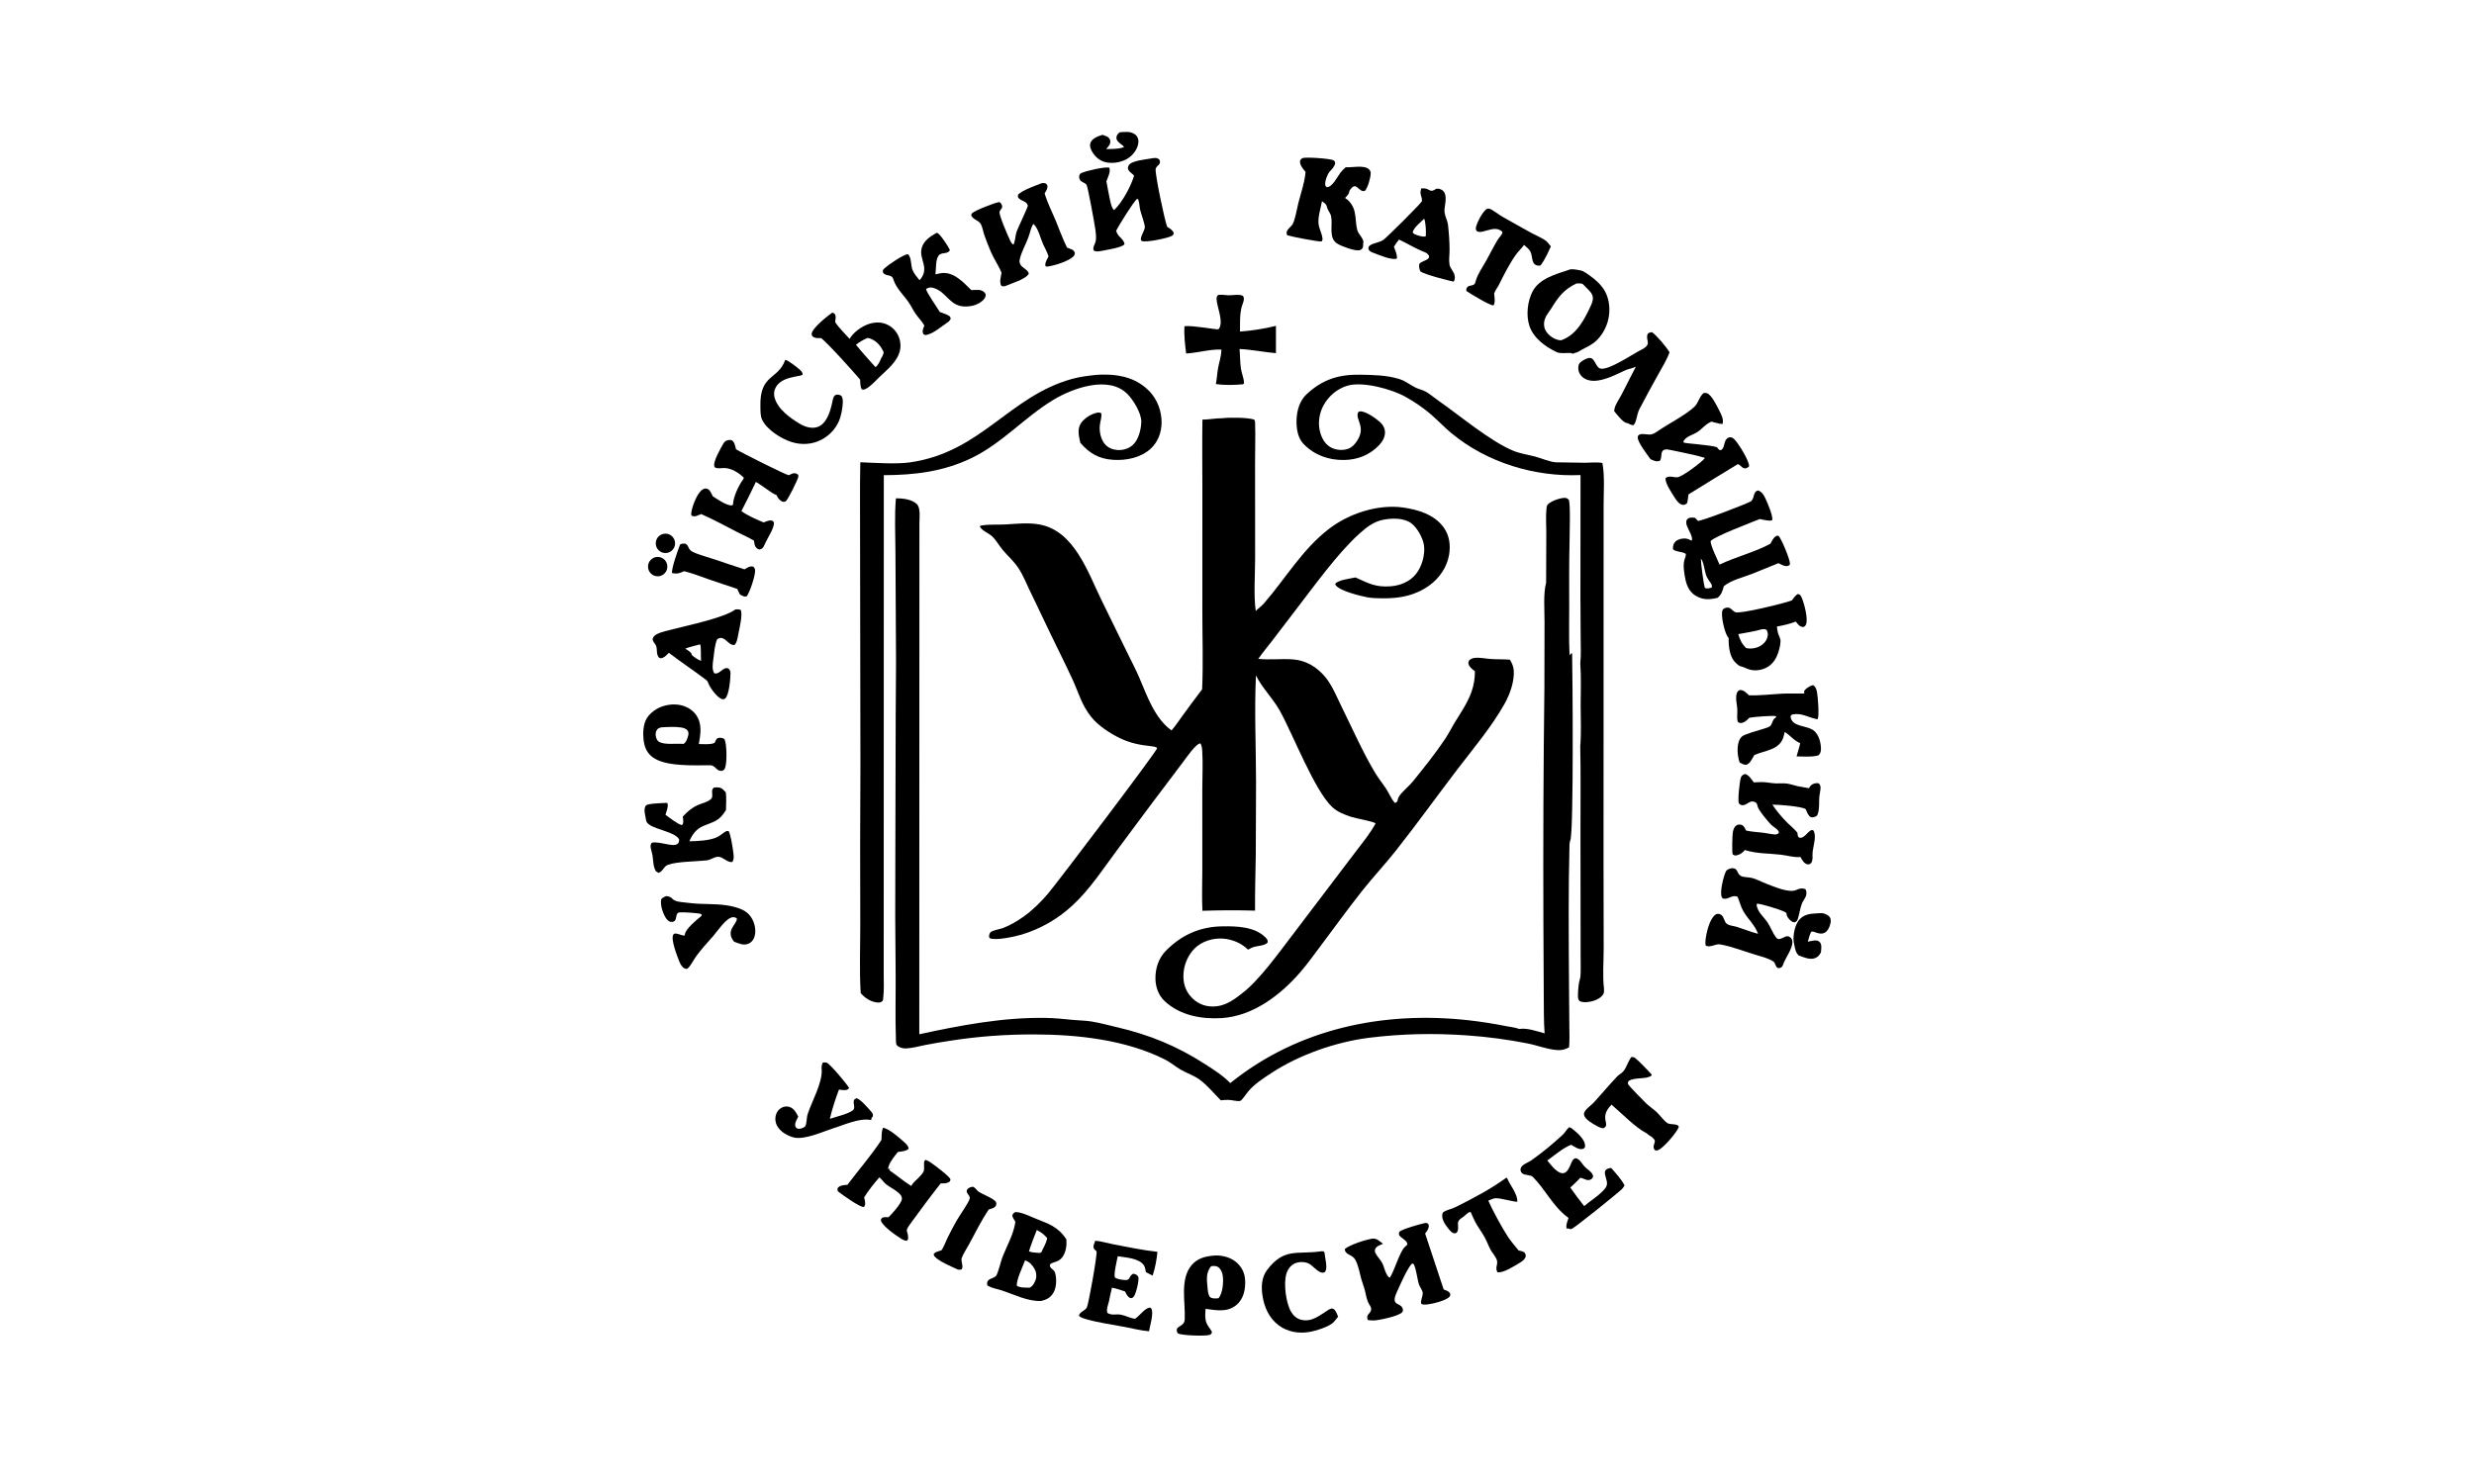 <svg width="150" height="90" viewBox="0 0 150 90" fill="none" xmlns="http://www.w3.org/2000/svg">
<path d="M67.888 8.021C68.061 8.011 68.244 7.991 68.417 8.005C68.604 8.02 68.811 8.103 68.926 8.259C69.024 8.393 69.039 8.559 69.01 8.719C68.949 9.064 68.715 9.377 68.432 9.573C68.063 9.828 67.531 9.933 67.092 9.849C66.74 9.783 66.486 9.592 66.283 9.303C66.212 9.206 66.159 9.105 66.121 8.99C66.076 8.858 66.076 8.719 66.148 8.596C66.286 8.36 66.6 8.25 66.849 8.177C66.888 8.191 66.927 8.206 66.967 8.22C67.028 8.243 67.094 8.264 67.15 8.298C67.23 8.347 67.301 8.441 67.315 8.534C67.347 8.742 67.192 8.899 67.067 9.04C67.415 9.038 67.812 9.04 68.146 8.926C68.121 8.838 67.998 8.773 67.926 8.713C67.815 8.622 67.687 8.512 67.688 8.355C67.689 8.201 67.78 8.114 67.888 8.021Z" fill="black"/>
<path d="M110.09 55.396C110.214 55.393 110.348 55.372 110.47 55.38C110.627 55.391 110.849 55.488 110.938 55.622C111.025 55.752 111.006 55.902 110.969 56.045C110.916 56.249 110.818 56.471 110.621 56.571C110.458 56.654 110.289 56.617 110.124 56.563C110.016 56.528 109.918 56.466 109.811 56.51C109.716 56.701 109.666 56.906 109.608 57.111C109.742 57.083 109.882 57.047 110.018 57.035C110.129 57.025 110.253 57.05 110.333 57.136C110.472 57.285 110.423 57.572 110.402 57.757C110.327 57.91 110.227 58.031 110.069 58.099C109.746 58.236 109.356 58.055 109.052 57.943C108.865 57.751 108.845 57.562 108.79 57.31C108.777 57.247 108.761 57.185 108.753 57.121C108.703 56.705 108.822 56.086 109.098 55.771C109.36 55.471 109.716 55.414 110.09 55.396Z" fill="black"/>
<path d="M40.739 34.749C40.734 34.387 41.091 33.396 41.233 33.025C41.321 32.957 41.446 32.973 41.552 32.969C41.617 33.019 41.673 33.044 41.705 33.121C41.815 33.383 41.917 33.445 42.172 33.546C42.539 33.691 42.93 33.795 43.305 33.919C43.918 34.12 44.525 34.34 45.141 34.53C45.305 34.432 45.462 34.316 45.661 34.362C45.741 34.431 45.776 34.484 45.782 34.593C45.798 34.912 45.464 35.92 45.268 36.173C45.099 36.199 44.995 36.133 44.856 36.043L44.697 35.714C44.117 35.52 43.535 35.331 42.958 35.129C42.467 34.957 41.981 34.766 41.477 34.64C41.191 34.769 41.055 34.823 40.739 34.749Z" fill="black"/>
<path d="M58.977 71.971C59.141 72.02 59.197 72.173 59.332 72.269C59.569 72.438 60.259 72.678 60.384 72.9C60.416 72.956 60.414 73.059 60.384 73.115C60.303 73.268 60.097 73.304 59.944 73.353C59.503 74.016 59.136 74.757 58.756 75.458C58.616 75.718 58.428 75.994 58.319 76.266C58.229 76.491 58.428 76.751 58.317 76.97C58.215 77.015 58.192 77.01 58.08 76.997C57.716 76.823 56.943 76.51 56.684 76.218C56.624 76.148 56.612 76.115 56.619 76.025C56.733 75.918 56.935 75.877 57.082 75.827C57.244 75.59 57.325 75.329 57.449 75.073C57.618 74.722 57.808 74.378 57.996 74.036C58.159 73.743 58.736 72.934 58.79 72.706C58.831 72.536 58.667 72.445 58.622 72.302C58.599 72.231 58.615 72.169 58.663 72.113C58.746 72.017 58.86 71.995 58.977 71.971Z" fill="black"/>
<path d="M47.609 21.823C47.809 21.857 48.355 22.295 48.523 22.449C48.61 22.529 48.663 22.597 48.667 22.72C48.576 22.782 48.453 22.79 48.346 22.812C47.867 22.91 47.333 23.006 47.053 23.46C46.933 23.656 46.903 23.879 46.96 24.101C47.143 24.806 47.907 25.352 48.496 25.704C48.797 25.884 49.189 26.009 49.537 25.905C50.1 25.738 50.324 24.997 50.442 24.486C50.473 24.352 50.495 24.136 50.577 24.028C50.634 23.953 50.693 23.933 50.784 23.933C50.884 23.934 50.958 23.963 51.032 24.029C51.148 24.258 51.09 24.519 51.065 24.765C51.039 24.947 51.003 25.131 50.95 25.308C50.774 25.89 50.347 26.382 49.812 26.663C49.246 26.961 48.599 26.998 47.993 26.807C47.368 26.609 46.509 26.071 46.215 25.471C46.093 25.221 46.111 24.925 46.104 24.653C46.05 22.672 47.18 23.049 47.609 21.823Z" fill="black"/>
<path d="M80.07 75.892C80.125 75.885 80.168 75.88 80.223 75.889C80.278 75.898 80.275 75.919 80.305 75.962C80.325 76.231 80.49 76.835 80.375 77.067C80.349 77.12 80.329 77.154 80.272 77.172C79.961 77.27 79.591 76.721 79.312 76.611C79.066 76.514 78.727 76.513 78.489 76.63C78.236 76.755 78.069 76.995 77.991 77.262C77.817 77.85 77.966 79.032 78.286 79.568C78.424 79.799 78.638 79.984 78.904 80.044C79.568 80.192 80.025 79.753 80.539 79.441C80.612 79.397 80.722 79.337 80.81 79.367C80.98 79.425 81.062 79.698 81.131 79.85C81.045 79.969 80.952 80.078 80.855 80.189C80.567 80.474 79.77 80.716 79.362 80.783C78.729 80.886 78.068 80.773 77.544 80.389C76.947 79.953 76.641 79.263 76.54 78.544C76.463 78.001 76.493 77.452 76.838 77.001C77.862 75.662 78.643 76.09 80.07 75.892Z" fill="black"/>
<path d="M49.888 64.44C49.961 64.435 50.064 64.423 50.133 64.452C50.333 64.537 51.361 65.749 51.479 65.984C51.467 66.001 51.458 66.019 51.444 66.033C51.31 66.165 51.032 66.102 50.866 66.079C50.653 66.648 50.453 67.263 50.313 67.855C50.671 67.73 51.477 67.547 51.722 67.323C51.871 67.187 51.725 66.935 51.767 66.757C51.789 66.664 51.856 66.645 51.931 66.603C52.174 66.661 52.646 67.215 52.82 67.417C52.907 67.518 52.932 67.566 52.925 67.699C52.878 67.758 52.839 67.813 52.804 67.88L52.871 67.912C52.809 67.924 52.826 67.927 52.777 67.919C52.054 67.8 51.168 68.234 50.472 68.443C49.844 68.655 48.767 69.135 48.134 68.985C47.755 68.895 47.322 68.643 47.126 68.296C47.112 68.27 47.098 68.243 47.086 68.216C47.074 68.188 47.063 68.16 47.054 68.132C47.045 68.103 47.037 68.074 47.031 68.045C47.025 68.016 47.02 67.986 47.016 67.956C47.013 67.926 47.011 67.896 47.011 67.866C47.011 67.836 47.012 67.806 47.014 67.776C47.017 67.747 47.021 67.717 47.027 67.688C47.033 67.658 47.04 67.629 47.048 67.6C47.105 67.415 47.227 67.261 47.401 67.173C47.548 67.097 47.723 67.08 47.88 67.137C48.157 67.237 48.272 67.476 48.396 67.722C48.323 67.872 48.181 68.096 48.215 68.268C48.231 68.349 48.271 68.41 48.349 68.441C48.493 68.499 48.683 68.406 48.804 68.331C48.925 68.169 48.898 67.788 48.965 67.581C49.219 66.792 49.881 65.66 49.819 64.845C49.807 64.699 49.816 64.616 49.871 64.478C49.877 64.465 49.882 64.452 49.888 64.44Z" fill="black"/>
<path d="M91.33 71.424L91.378 71.447C91.546 71.877 92.022 72.41 91.995 72.876C91.909 72.929 90.944 72.641 90.674 72.669C90.519 72.685 90.378 72.754 90.237 72.817C90.483 73.382 91.102 74.523 91.445 75.035C91.632 75.312 91.864 75.573 92.073 75.836C92.185 75.862 92.369 75.886 92.441 75.978C92.49 76.041 92.522 76.12 92.504 76.2C92.459 76.392 92.246 76.527 92.088 76.618C91.798 76.788 91.111 77.239 90.784 77.151C90.692 76.963 90.728 76.869 90.765 76.676C90.816 76.409 90.678 76.254 90.541 76.042C90.299 75.747 90.207 75.386 90.025 75.053C89.873 74.775 89.681 74.519 89.521 74.246C89.386 74.014 89.281 73.756 89.17 73.512L89.099 73.507C88.957 73.58 88.877 73.668 88.757 73.769C88.66 73.849 88.527 73.914 88.452 74.017C88.308 74.214 88.512 74.555 88.31 74.765C88.256 74.786 88.209 74.804 88.15 74.793C88.006 74.768 87.878 74.585 87.79 74.478C87.615 74.265 87.404 73.944 87.447 73.657C87.461 73.564 87.483 73.524 87.566 73.477C87.772 73.361 88.025 73.319 88.239 73.212C89.287 72.692 90.384 72.114 91.33 71.424Z" fill="black"/>
<path d="M99.611 21.162C100.179 20.818 99.732 20.655 99.904 20.241C99.995 20.162 100.044 20.164 100.16 20.144C100.447 20.346 101.025 21.03 101.211 21.344C101.216 21.352 101.22 21.359 101.225 21.366C101.053 21.841 100.768 22.293 100.524 22.734C100.137 23.427 99.759 24.125 99.39 24.828C99.246 25.108 99.204 25.702 99.023 25.788C98.887 25.772 98.792 25.721 98.671 25.657C98.654 25.656 98.623 25.656 98.608 25.652C98.389 25.597 98.006 25.114 97.866 24.929C97.879 24.845 97.89 24.75 97.92 24.671C98.012 24.422 98.19 24.175 98.314 23.937C98.606 23.375 98.883 22.804 99.181 22.244C99.034 22.305 98.891 22.35 98.736 22.387C98.522 22.45 98.305 22.573 98.101 22.665C97.55 22.911 96.777 23.259 96.176 23.01C95.979 22.929 95.815 22.776 95.737 22.574C95.68 22.424 95.668 22.205 95.75 22.06C95.831 21.919 96.127 21.763 96.281 21.722C96.697 21.61 96.699 22.197 96.988 22.335C97.453 22.558 99.091 21.393 99.611 21.162Z" fill="black"/>
<path d="M90.173 12.65C90.193 12.652 90.213 12.654 90.232 12.655C90.254 12.656 90.275 12.655 90.296 12.657C90.428 12.669 90.925 13.052 91.085 13.14C91.675 13.468 92.261 13.807 92.854 14.13C93.135 14.284 93.513 14.433 93.76 14.629C93.856 14.704 93.945 14.851 94.028 14.944C93.874 15.286 93.673 15.73 93.456 16.029C93.421 16.076 93.399 16.111 93.339 16.112C92.795 16.119 92.96 15.561 92.782 15.245C92.698 15.095 92.531 14.969 92.404 14.854C92.246 15.077 92.043 15.253 91.886 15.479C91.489 16.048 91.168 16.699 90.857 17.318C90.751 17.474 90.667 17.619 90.59 17.792C90.608 17.995 90.676 18.351 90.551 18.521C90.341 18.539 89.138 17.807 88.909 17.648C88.902 17.556 88.893 17.514 88.949 17.433C89.036 17.306 89.198 17.337 89.322 17.282C89.429 17.234 89.444 17.147 89.473 17.044C89.602 16.591 89.889 16.211 90.114 15.802C90.341 15.39 90.552 14.968 90.792 14.563C90.855 14.457 91.07 14.22 91.088 14.128C91.092 14.106 91.087 14.082 91.087 14.059C91.052 14.029 91.02 13.998 90.98 13.973C90.648 13.768 90.242 13.969 89.902 14.043C89.766 14.072 89.649 14.089 89.526 14.008C89.476 13.911 89.467 13.854 89.497 13.746C89.583 13.432 89.896 12.816 90.173 12.65Z" fill="black"/>
<path d="M98.912 64.102C98.93 64.102 98.949 64.102 98.967 64.103C99.026 64.109 99.08 64.121 99.13 64.155C99.297 64.272 99.983 64.984 100.142 65.171L100.136 65.223C99.841 65.481 99.154 65.308 98.752 65.553C98.705 65.629 98.681 65.655 98.71 65.749C98.737 65.837 99.706 66.821 99.829 66.936C100.03 67.123 100.263 67.272 100.462 67.463C100.62 67.614 100.945 68.039 101.114 68.123C101.296 68.213 101.559 68.145 101.734 68.257C101.779 68.286 101.773 68.312 101.783 68.36C101.653 68.689 100.869 69.615 100.543 69.747C100.457 69.782 100.416 69.783 100.332 69.748C100.159 69.515 100.335 69.424 100.334 69.175C100.271 69.025 100.104 68.919 99.969 68.838L99.939 68.819C99.906 68.782 99.878 68.754 99.833 68.731C99.156 68.383 98.313 67.511 97.71 66.995C97.703 67.001 97.696 67.008 97.69 67.015C97.428 67.291 97.274 67.543 97.338 67.93C97.354 68.022 97.391 68.146 97.381 68.24C97.372 68.327 97.302 68.368 97.239 68.419C97.048 68.451 96.663 68.203 96.502 68.1C96.324 67.987 96.074 67.814 96.037 67.59C96.022 67.494 96.091 67.386 96.151 67.316C96.305 67.137 96.51 67.001 96.668 66.826C97.126 66.316 97.569 65.794 98.04 65.294C98.161 65.165 98.342 65.082 98.445 64.947C98.635 64.698 98.712 64.363 98.912 64.102Z" fill="black"/>
<path d="M40.39 54.344C40.886 54.391 40.617 54.629 41.29 54.706C41.667 54.749 42.05 54.798 42.429 54.813C43.15 54.843 43.867 54.814 44.572 55.015C45.018 55.142 45.375 55.306 45.605 55.735C45.778 56.056 45.856 56.474 45.738 56.827C45.677 57.006 45.561 57.154 45.385 57.23C45.076 57.363 44.795 57.215 44.503 57.109C43.954 56.409 44.693 56.066 44.677 55.703C44.602 55.647 44.534 55.619 44.439 55.625C44.033 55.651 43.495 56.481 43.222 56.792C42.884 57.162 42.542 57.553 42.239 57.953C42.065 58.183 41.907 58.54 41.697 58.73C41.653 58.77 41.59 58.763 41.537 58.745C41.367 58.685 41.255 58.479 41.193 58.323C41.066 58.006 40.66 56.989 40.818 56.69C40.93 56.479 41.355 56.794 41.517 56.727L41.524 56.687C41.527 56.669 41.531 56.652 41.534 56.634C41.578 56.343 42.211 55.803 42.446 55.618C42.495 55.58 42.524 55.555 42.553 55.499L42.509 55.434C42.35 55.369 41.389 55.309 41.191 55.334C40.958 55.363 41.043 55.684 40.913 55.848C40.838 55.894 40.774 55.925 40.682 55.912C40.544 55.891 40.44 55.78 40.368 55.669C40.186 55.387 40.023 54.88 40.087 54.545C40.153 54.436 40.279 54.397 40.39 54.344Z" fill="black"/>
<path d="M66.406 75.248C66.751 75.27 67.098 75.384 67.438 75.45C68.347 75.625 69.256 75.818 70.176 75.919C70.132 76.387 70.036 76.917 69.883 77.362L69.477 77.153C69.45 77.035 69.426 76.834 69.356 76.735C69.043 76.292 68.266 76.272 67.771 76.186C67.719 76.438 67.517 77.266 67.597 77.472C67.73 77.58 67.968 77.605 68.135 77.625C68.569 77.676 68.405 77.439 68.663 77.272C68.708 77.244 68.762 77.254 68.811 77.268C68.895 77.293 68.998 77.371 69.021 77.458C69.071 77.649 68.875 78.483 68.739 78.637C68.667 78.719 68.646 78.72 68.544 78.73C68.359 78.646 68.299 78.502 68.217 78.325C67.952 78.23 67.695 78.149 67.419 78.093C67.347 78.368 67.294 78.649 67.237 78.927C67.186 79.12 67.062 79.437 67.145 79.625C67.417 79.8 67.675 79.676 67.966 79.732C68.266 79.789 68.511 79.947 68.822 79.978C69.116 79.783 69.352 79.392 69.685 79.303C69.734 79.317 69.775 79.315 69.805 79.36C69.968 79.6 69.714 80.462 69.665 80.737C69.174 80.699 68.678 80.566 68.194 80.475C67.41 80.329 66.588 80.217 65.823 79.996C65.678 79.954 65.534 79.908 65.42 79.806C65.428 79.58 65.774 79.495 65.89 79.311C65.989 79.155 66.533 76.125 66.485 75.888C66.415 75.826 66.343 75.774 66.309 75.684C66.265 75.564 66.365 75.359 66.406 75.248Z" fill="black"/>
<path d="M50.465 18.958C50.557 18.988 50.572 19.004 50.639 19.076C50.69 19.226 50.656 19.376 50.636 19.53C50.874 19.902 51.221 20.223 51.514 20.554C51.565 20.469 51.618 20.382 51.685 20.308C52.045 19.909 52.608 19.577 53.15 19.559C53.174 19.558 53.198 19.557 53.221 19.558C53.245 19.558 53.269 19.559 53.293 19.56C53.316 19.562 53.34 19.564 53.364 19.566C53.387 19.569 53.411 19.572 53.434 19.576C53.458 19.58 53.481 19.585 53.505 19.59C53.528 19.595 53.551 19.601 53.574 19.607C53.597 19.613 53.62 19.62 53.642 19.627C53.665 19.635 53.687 19.643 53.709 19.651C53.731 19.66 53.753 19.669 53.775 19.679C53.797 19.689 53.818 19.699 53.839 19.71C53.861 19.721 53.882 19.732 53.902 19.744C53.923 19.756 53.943 19.768 53.963 19.782C53.983 19.794 54.002 19.808 54.022 19.822C54.041 19.836 54.06 19.851 54.078 19.865C54.097 19.88 54.115 19.896 54.133 19.912C54.151 19.928 54.168 19.944 54.185 19.961C54.202 19.978 54.218 19.995 54.234 20.013C54.25 20.031 54.265 20.049 54.28 20.068C54.295 20.087 54.31 20.106 54.324 20.125C54.338 20.145 54.351 20.165 54.364 20.185C54.377 20.205 54.39 20.225 54.402 20.246C54.414 20.267 54.426 20.288 54.437 20.309C54.448 20.33 54.458 20.352 54.468 20.374C54.478 20.395 54.487 20.418 54.496 20.44C54.505 20.462 54.513 20.485 54.521 20.508C54.528 20.53 54.535 20.553 54.542 20.576C54.548 20.599 54.554 20.622 54.56 20.646C54.565 20.669 54.57 20.693 54.574 20.716C54.578 20.74 54.582 20.764 54.585 20.788C54.588 20.811 54.59 20.835 54.592 20.859C54.594 20.883 54.595 20.907 54.596 20.931C54.596 20.955 54.596 20.979 54.596 21.003C54.575 21.705 54.004 22.237 53.523 22.676C53.231 22.925 52.789 23.463 52.459 23.599C52.375 23.634 52.332 23.641 52.248 23.608C52.154 23.467 52.164 23.191 52.149 23.023C51.801 22.602 50.095 20.705 49.779 20.505C49.58 20.505 49.41 20.528 49.252 20.389C49.229 20.328 49.204 20.29 49.214 20.223C49.264 19.884 50.172 19.16 50.465 18.958ZM52.597 20.498C52.343 20.6 52.113 20.739 51.898 20.909C52.275 21.377 52.683 21.82 53.082 22.268C53.275 22.107 53.35 21.906 53.447 21.68L53.452 21.693C53.519 21.584 53.551 21.493 53.581 21.369C53.417 20.999 53.175 20.695 52.789 20.543C52.725 20.517 52.666 20.503 52.597 20.498Z" fill="black"/>
<path d="M44.588 36.96C44.699 36.957 44.817 36.937 44.915 36.998C45.036 37.29 44.821 38.175 44.754 38.511C44.718 38.693 44.676 39.014 44.515 39.122C44.194 39.122 44.063 38.766 43.77 38.696C43.65 38.668 43.567 38.714 43.475 38.783C43.328 39.13 43.294 39.641 43.243 40.019C43.209 40.267 43.158 40.63 43.316 40.839C43.6 40.906 43.763 40.556 44.029 40.518C44.088 40.509 44.133 40.517 44.178 40.555C44.268 40.631 44.29 40.733 44.29 40.846C44.289 41.155 44.206 42.185 43.96 42.367C43.889 42.418 43.817 42.418 43.738 42.385C43.456 42.268 43.032 41.692 42.934 41.407C42.911 41.341 42.896 41.307 42.843 41.261C42.826 41.247 42.809 41.234 42.792 41.22C42.058 40.659 41.284 40.154 40.553 39.59C40.443 39.71 40.33 39.831 40.177 39.895C40.085 39.934 40.047 39.923 39.958 39.885C39.757 39.659 39.881 39.374 39.766 39.139C39.698 39.002 39.589 38.931 39.566 38.769C39.595 38.623 39.688 38.534 39.815 38.467C40.116 38.306 40.509 38.239 40.839 38.152C41.777 37.904 43.903 37.472 44.588 36.96ZM42.447 39.078C42.153 39.159 41.835 39.222 41.554 39.337C41.694 39.427 41.819 39.505 41.925 39.636C41.935 39.684 41.929 39.712 41.966 39.745C42.135 39.881 42.299 40.008 42.508 40.076C42.477 39.864 42.523 39.189 42.447 39.078Z" fill="black"/>
<path d="M73.61 76.147C73.698 76.135 73.779 76.138 73.868 76.144C74.356 76.173 74.823 76.356 75.145 76.737C75.467 77.118 75.532 77.564 75.485 78.046C75.442 78.478 75.288 78.885 74.941 79.162C74.388 79.602 73.731 79.462 73.094 79.376C73.069 79.775 73.029 80.134 73.286 80.472C73.361 80.571 73.422 80.67 73.483 80.779C73.477 80.803 73.469 80.839 73.458 80.861C73.428 80.915 73.399 80.934 73.343 80.954C73.088 81.044 71.659 80.994 71.435 80.873C71.388 80.847 71.354 80.755 71.348 80.7C71.315 80.386 71.806 80.47 71.83 80.018C71.883 78.985 71.519 77.59 72.251 76.723C72.601 76.308 73.095 76.186 73.61 76.147ZM73.429 76.792C73.115 77.174 73.165 77.6 73.211 78.067C73.231 78.271 73.24 78.484 73.356 78.66C73.513 78.778 73.7 78.749 73.885 78.732C74.129 78.429 74.187 77.786 74.141 77.403C74.117 77.205 74.041 76.992 73.881 76.864C73.743 76.754 73.593 76.77 73.429 76.792Z" fill="black"/>
<path d="M86.167 11.431C86.34 11.411 86.453 11.423 86.612 11.502C86.621 11.506 86.717 11.555 86.731 11.56C86.865 11.607 86.976 11.501 87.097 11.442C87.218 11.442 87.334 11.457 87.436 11.527C87.79 11.769 87.609 12.342 87.581 12.692C87.552 13.052 87.758 13.318 87.796 13.659C87.851 14.145 87.889 14.698 87.888 15.187C87.888 15.466 87.836 15.764 87.883 16.039C87.928 16.303 88.17 16.479 88.201 16.742C88.214 16.856 88.207 16.987 88.135 17.08C87.78 17.012 86.336 16.633 86.124 16.463C86.057 16.369 86.022 16.136 86.051 16.023C86.086 15.886 86.475 15.81 86.592 15.682C86.656 15.612 86.65 15.586 86.636 15.502C86.547 15.379 86.484 15.329 86.341 15.278C86.328 15.273 86.314 15.269 86.301 15.264C85.798 15.059 85.318 14.761 84.823 14.527C84.707 14.665 84.612 14.81 84.515 14.961C84.599 15.187 84.701 15.414 84.704 15.658L84.655 15.7C84.28 15.753 83.648 15.476 83.292 15.342C83.175 15.298 83.008 15.242 82.974 15.106C82.926 14.922 83.123 14.832 83.263 14.782C83.452 14.714 83.702 14.665 83.868 14.554C84.054 14.431 86.097 12.399 86.211 12.206C86.225 12.07 86.188 11.963 86.15 11.834C86.111 11.698 86.124 11.618 86.156 11.478C86.159 11.463 86.163 11.447 86.167 11.431ZM86.352 13.263C86.145 13.466 85.703 13.807 85.651 14.097C85.704 14.171 85.772 14.211 85.86 14.238C86.013 14.293 86.29 14.393 86.448 14.326C86.467 14.038 86.449 13.537 86.352 13.263Z" fill="black"/>
<path d="M95.147 68.358C95.284 68.405 95.379 68.501 95.489 68.592C95.588 68.674 95.681 68.755 95.768 68.85C95.948 69.048 96.119 69.263 96.105 69.543C96.061 69.624 96.047 69.661 95.949 69.682C95.715 69.733 95.45 69.537 95.261 69.425C94.746 69.63 94.266 70.059 93.812 70.381C94.02 70.621 94.257 70.956 94.542 71.099C94.645 71.15 94.756 71.176 94.866 71.127C95.088 71.028 95.187 70.705 95.282 70.501C95.346 70.367 95.378 70.29 95.522 70.238C95.576 70.251 95.626 70.264 95.673 70.295C95.843 70.406 95.946 70.617 96.086 70.762C96.218 70.898 96.394 70.998 96.51 71.146C96.557 71.207 96.576 71.262 96.594 71.336C96.565 71.43 96.555 71.465 96.467 71.521C96.253 71.658 96.033 71.462 95.814 71.428C95.622 71.644 95.419 71.824 95.208 72.021C95.473 72.405 95.761 72.78 96.05 73.147C96.439 72.807 97.076 72.43 97.36 72.016C97.532 71.764 97.357 71.477 97.311 71.213C97.296 71.126 97.298 71.031 97.359 70.961C97.443 70.865 97.566 70.848 97.686 70.833C97.981 71.167 98.283 71.491 98.497 71.884C98.456 71.972 98.405 72.05 98.335 72.117C98.007 72.428 95.536 74.417 95.302 74.522C95.211 74.563 95.168 74.53 95.081 74.499L95.083 74.472L95.05 74.527L95.007 74.516C95.001 74.504 94.993 74.493 94.987 74.481C94.919 74.317 95.049 74.031 95.101 73.869C95.047 73.819 95.069 73.836 95.018 73.799C94.178 73.177 93.678 72.122 92.946 71.385C92.785 71.224 92.466 71.305 92.287 71.153C92.221 71.097 92.182 71.002 92.19 70.916C92.217 70.626 92.621 70.529 92.825 70.386C93.481 69.929 94.162 69.362 94.75 68.819C94.905 68.676 94.977 68.492 95.147 68.358Z" fill="black"/>
<path d="M73.859 17.886C74.092 17.852 74.313 17.909 74.544 17.908C74.744 17.907 74.944 17.869 75.144 17.885C75.227 17.891 75.289 17.911 75.364 17.947C75.492 18.131 75.353 18.379 75.295 18.577C75.154 19.059 75.189 19.609 75.181 20.108C75.91 20.053 76.653 19.94 77.362 19.762L77.36 21.419C76.62 21.357 75.897 21.198 75.154 21.167C75.194 21.564 75.179 21.972 75.24 22.365C75.286 22.666 75.423 22.939 75.427 23.248L75.36 23.305C74.832 23.355 74.245 23.37 73.72 23.29C73.779 22.974 73.796 22.652 73.851 22.335C73.919 21.944 74.053 21.6 74.053 21.198C73.331 21.175 72.635 21.399 71.918 21.438C71.849 20.91 71.778 20.31 71.817 19.781C72.298 19.727 73.761 19.993 73.839 19.973C73.866 19.967 73.888 19.948 73.912 19.935C74.205 19.452 73.757 18.578 73.76 18.098C73.76 18 73.799 17.955 73.859 17.886Z" fill="black"/>
<path d="M40.744 42.725C40.863 42.72 40.991 42.723 41.11 42.737C41.526 42.789 41.933 42.991 42.185 43.333C42.591 43.883 42.477 44.505 42.371 45.125C42.624 45.123 43.12 45.172 43.332 45.046C43.362 44.979 43.394 44.885 43.439 44.828C43.483 44.773 43.538 44.753 43.605 44.746C43.721 44.734 43.842 44.76 43.93 44.833C44.071 45.144 44.081 46.21 43.974 46.533C43.945 46.62 43.913 46.698 43.822 46.731C43.51 46.846 43.407 46.488 43.161 46.426C43.139 46.42 43.116 46.416 43.094 46.411C42.121 46.405 40.309 46.521 39.53 45.892C39.184 45.612 39.06 45.255 39.017 44.824C38.969 44.354 39.008 43.775 39.328 43.404C39.697 42.976 40.188 42.764 40.744 42.725ZM40.102 44.111C39.985 44.141 39.891 44.163 39.822 44.274C39.736 44.41 39.736 44.58 39.782 44.729C39.817 44.842 39.86 44.934 39.967 44.993C40.324 45.193 41.019 45.071 41.437 45.117C41.59 45.039 41.642 44.868 41.694 44.715C41.736 44.586 41.777 44.454 41.701 44.327C41.618 44.186 41.429 44.138 41.279 44.117C40.899 44.064 40.484 44.088 40.102 44.111Z" fill="black"/>
<path d="M108.982 36.031C109.007 36.032 109.052 36.034 109.075 36.042C109.162 36.07 109.202 36.163 109.236 36.24C109.383 36.571 109.646 37.544 109.495 37.882C109.453 37.975 109.413 37.995 109.322 38.03C109.096 38 109.012 37.864 108.883 37.697C108.502 37.843 108.134 37.926 107.734 37.998C107.751 38.129 107.766 38.267 107.801 38.395C107.847 38.56 107.962 38.718 107.954 38.894C107.953 38.909 107.951 38.924 107.95 38.939C107.943 39.036 107.932 39.13 107.912 39.226C107.808 39.698 107.617 40.179 107.187 40.441C106.858 40.643 106.393 40.718 106.025 40.59C105.854 40.531 105.7 40.445 105.522 40.403C105.512 40.401 105.503 40.399 105.493 40.397C105.385 40.343 105.253 40.218 105.171 40.129C104.86 39.787 104.798 39.145 104.809 38.7C104.773 38.649 104.738 38.597 104.707 38.542C104.552 38.271 104.313 37.288 104.439 37.002C104.477 36.917 104.578 36.875 104.664 36.856C104.937 36.798 105.004 37.035 105.212 37.127C105.499 37.254 108.259 36.566 108.611 36.423C108.622 36.418 108.634 36.413 108.646 36.408C108.747 36.258 108.841 36.144 108.982 36.031ZM106.829 38.163C106.348 38.3 105.883 38.366 105.394 38.458C105.489 38.794 105.612 39.053 105.867 39.301C106.15 39.371 106.482 39.32 106.734 39.171C106.948 39.044 107.111 38.857 107.168 38.611C107.203 38.461 107.183 38.349 107.118 38.214C107.021 38.136 106.95 38.15 106.829 38.163Z" fill="black"/>
<path d="M43.284 47.759C43.367 47.754 43.451 47.749 43.534 47.753C43.762 47.764 43.865 47.901 44.008 48.057C44.046 48.411 44.029 48.775 44.015 49.13C43.601 49.802 43.329 49.809 42.661 50.084C42.219 50.265 41.98 50.595 41.796 51.021C42.309 51.01 43.032 50.986 43.497 50.761C43.674 50.675 43.815 50.533 43.984 50.436C44.063 50.39 44.103 50.388 44.188 50.413C44.311 50.675 44.419 51.367 44.459 51.682C44.483 51.862 44.519 52.119 44.403 52.272C44.212 52.336 43.91 52.085 43.736 52.005C43.404 51.851 43.167 52.145 42.83 52.181C42.181 52.252 41.1 52.241 40.506 52.444C40.236 52.536 40.217 52.833 39.93 52.936C39.876 52.907 39.824 52.874 39.772 52.842C39.593 52.561 39.613 52.197 39.562 51.875C39.538 51.722 39.481 51.576 39.454 51.423C39.434 51.309 39.44 51.221 39.507 51.123C39.715 50.998 40.479 51.246 40.813 51.247C40.928 51.248 41.046 51.233 41.122 51.133C41.181 51.055 41.18 50.988 41.17 50.895C40.945 50.479 39.83 50.326 39.386 50.024C39.275 49.948 39.192 49.873 39.17 49.733C39.139 49.544 39.085 49.339 39.078 49.148C39.075 49.068 39.109 48.891 39.174 48.84C39.325 48.72 40.231 48.699 40.457 48.694C40.553 48.873 40.401 49.221 40.348 49.41C40.555 49.571 41.108 49.993 41.34 50.04L41.403 49.97C41.45 49.824 41.416 49.673 41.398 49.524C41.654 49.241 41.938 48.996 42.286 48.835C42.532 48.721 42.921 48.646 43.112 48.452C43.218 48.346 43.182 48.191 43.176 48.057C43.169 47.907 43.182 47.87 43.284 47.759Z" fill="black"/>
<path d="M56.782 14.123L56.837 14.127C57.03 14.233 57.515 14.965 57.593 15.175C57.481 15.407 57.157 15.306 56.974 15.437C56.701 15.632 56.763 16.323 56.717 16.64C56.871 16.604 57.031 16.561 57.189 16.556C57.892 16.535 58.428 17.143 58.891 17.594C59.042 17.587 59.201 17.573 59.353 17.584C59.475 17.593 59.623 17.652 59.702 17.748C59.753 17.809 59.775 17.883 59.754 17.963C59.704 18.164 59.478 18.327 59.306 18.418C59.083 18.535 58.83 18.581 58.581 18.588C57.553 18.617 57.426 17.693 56.581 17.457C56.414 17.41 56.295 17.436 56.15 17.523C56.158 17.718 56.831 18.662 56.98 18.919C57.146 18.986 57.339 19.042 57.494 19.126C57.585 19.175 57.611 19.217 57.644 19.312C57.619 19.412 57.563 19.457 57.491 19.525C57.104 19.77 56.546 20.294 56.091 20.32C56.035 20.294 56.001 20.293 55.972 20.234C55.895 20.071 55.986 19.901 56.044 19.746C55.904 19.491 55.697 19.288 55.528 19.052C55.369 18.831 55.258 18.578 55.105 18.352C54.813 17.924 54.345 17.485 54.182 16.991C54.175 16.969 54.169 16.947 54.162 16.925C54.064 16.645 53.803 16.751 53.609 16.608C53.523 16.545 53.532 16.507 53.524 16.409C53.552 16.355 53.579 16.315 53.624 16.273C53.826 16.084 54.788 15.414 55.049 15.419C55.266 15.576 55.217 16.117 55.329 16.378C55.428 16.609 55.596 16.806 55.757 16.995C56.418 16.235 55.677 15.73 55.891 15.014C56.02 14.581 56.413 14.333 56.782 14.123Z" fill="black"/>
<path d="M109.897 41.558L109.947 41.559C110.084 41.66 110.131 41.806 110.164 41.967C110.216 42.221 110.318 43.447 110.2 43.62C109.697 43.545 109.27 43.23 108.727 43.321C108.627 43.337 108.616 43.359 108.561 43.435C108.618 44.142 109.597 43.949 110.021 44.351C110.281 44.598 110.395 45.022 110.405 45.373C110.409 45.547 110.39 45.672 110.267 45.798C109.997 45.923 109.249 45.879 108.927 45.872C108.993 45.605 109.088 45.349 109.147 45.078C109.098 45.052 109.048 45.025 108.999 44.998C108.703 44.834 108.499 44.563 108.207 44.392C108.18 44.512 108.155 44.638 108.114 44.754C107.845 45.494 107.005 45.508 106.396 45.78C106.384 45.786 106.372 45.791 106.36 45.797C106.288 45.939 106.208 46.069 106.118 46.201C106.04 46.289 105.99 46.345 105.876 46.385C105.727 46.391 105.605 46.31 105.475 46.243C105.455 46.184 105.437 46.123 105.422 46.061C105.325 45.654 105.276 44.965 105.625 44.659C105.779 44.523 106.634 44.29 106.889 44.209C107.017 44.168 107.23 44.118 107.329 44.03C107.42 43.949 107.466 43.733 107.539 43.627C107.592 43.55 107.644 43.557 107.695 43.477L107.681 43.435C107.511 43.383 106.274 43.478 106.061 43.531C105.928 43.672 105.746 43.85 105.534 43.848C105.438 43.847 105.41 43.816 105.351 43.752C105.3 43.506 105.345 43.268 105.334 43.02C105.321 42.708 105.193 42.318 105.315 42.015C105.356 41.914 105.396 41.89 105.491 41.845C105.743 41.854 105.865 42.006 106.039 42.168C106.721 42.19 107.409 42.102 108.09 42.067C108.518 42.045 108.946 42.07 109.374 42.059L109.406 42.023L109.375 41.95C109.38 41.938 109.383 41.926 109.389 41.915C109.486 41.736 109.713 41.62 109.897 41.558Z" fill="black"/>
<path d="M53.53 68.398C53.869 68.419 54.53 69.008 54.804 69.25C54.923 69.355 55.081 69.496 55.09 69.665C54.958 69.819 54.629 69.833 54.435 69.867C54.245 70.108 53.987 70.418 53.886 70.708C53.856 70.794 53.836 70.847 53.878 70.932L53.922 70.871L53.969 70.88L53.916 70.966C54.369 71.276 54.787 71.639 55.253 71.928C55.352 71.707 55.566 71.569 55.727 71.394C56.127 70.957 56.005 71.02 56.026 70.513C56.029 70.423 56.056 70.394 56.122 70.341C56.228 70.379 56.317 70.428 56.411 70.49C56.61 70.624 57.593 71.35 57.628 71.528C57.614 71.584 57.617 71.624 57.57 71.663C57.423 71.785 57.218 71.769 57.039 71.766C56.413 72.559 55.803 73.378 55.211 74.196C54.805 74.757 55.055 74.556 55.06 75.073C55.061 75.169 55.044 75.185 54.98 75.243C54.875 75.253 54.792 75.204 54.699 75.162C54.328 74.93 53.593 74.433 53.411 74.049C53.413 73.943 53.413 73.943 53.48 73.861C53.612 73.795 53.722 73.814 53.865 73.826C54.071 73.635 54.652 72.987 54.682 72.717C54.727 72.302 53.856 72.015 53.607 71.709C53.518 71.599 53.419 71.501 53.319 71.401C52.993 71.772 52.652 72.201 52.392 72.621C52.431 72.773 52.49 72.972 52.431 73.125C52.41 73.179 52.385 73.179 52.338 73.204C52.029 73.145 51.079 72.468 50.799 72.246C50.767 72.152 50.769 72.141 50.792 72.045C50.953 71.869 51.158 71.876 51.379 71.855C52.058 70.954 52.827 70.073 53.444 69.132C53.452 68.873 53.444 68.647 53.53 68.398Z" fill="black"/>
<path d="M44.146 26.689C44.221 26.687 44.305 26.669 44.372 26.706C44.544 26.803 44.576 27.066 44.624 27.244C44.897 27.427 47.674 28.818 47.828 28.821C47.918 28.778 48.025 28.716 48.124 28.702C48.228 28.688 48.323 28.731 48.396 28.798C48.405 28.848 48.407 28.847 48.403 28.906C48.392 29.058 47.766 30.32 47.645 30.395C47.565 30.446 47.496 30.445 47.411 30.409C47.285 30.355 47.143 30.183 47.097 30.056C47.089 30.034 47.082 30.012 47.075 29.99L47.069 30.04L47.045 30.007C46.899 29.992 46.108 29.373 45.831 29.226C45.548 29.822 45.255 30.413 44.95 30.998C45.339 31.276 45.858 31.5 46.299 31.683C46.434 31.634 46.627 31.541 46.771 31.568C46.871 31.587 46.881 31.617 46.927 31.698C46.935 32.05 46.541 32.62 46.389 32.957C46.365 33.013 46.34 33.069 46.312 33.123C46.254 33.239 46.195 33.287 46.069 33.326C45.993 33.313 45.972 33.316 45.908 33.267C45.745 33.142 45.743 32.977 45.715 32.789C45.377 32.587 44.996 32.423 44.644 32.241C43.942 31.877 43.238 31.495 42.515 31.176C42.427 31.214 42.338 31.253 42.247 31.283C42.124 31.325 42.036 31.326 41.918 31.266L41.948 31.229L41.903 31.234C41.907 31.121 41.922 31.017 41.949 30.907C42.031 30.564 42.308 29.82 42.642 29.663C42.729 29.622 42.81 29.611 42.9 29.652C43.063 29.727 43.138 29.941 43.212 30.093C43.498 30.279 43.958 30.605 44.295 30.649C44.373 30.66 44.384 30.65 44.443 30.606C44.451 30.148 44.786 29.435 45.062 29.067C45.094 29.024 45.087 29.013 45.09 28.961C44.798 28.677 44.368 28.408 43.955 28.385C43.789 28.376 43.513 28.438 43.37 28.362C43.327 28.339 43.313 28.297 43.304 28.25C43.247 27.963 43.697 27.183 43.847 26.921C43.929 26.78 43.988 26.732 44.146 26.689Z" fill="black"/>
<path d="M63.16 11.109C63.212 11.106 63.285 11.094 63.335 11.106C63.43 11.127 63.449 11.161 63.501 11.235C63.526 11.442 63.449 11.559 63.336 11.725C63.495 12.279 63.781 12.835 64.004 13.368C64.233 13.917 64.428 14.492 64.699 15.021C64.802 15.059 64.911 15.092 65.009 15.141C65.098 15.186 65.138 15.255 65.171 15.345C65.155 15.433 65.152 15.471 65.091 15.538C64.813 15.844 63.865 16.136 63.446 16.172L63.443 16.136L63.408 16.165L63.371 16.075C63.383 15.879 63.483 15.72 63.573 15.549C63.495 15.283 63.353 15.058 63.242 14.808C63.079 14.442 62.962 13.869 62.669 13.589L62.626 13.613C62.489 13.866 62.442 14.16 62.339 14.428C62.178 14.853 61.91 15.311 61.824 15.755C61.804 15.857 61.816 15.939 61.864 16.033C61.984 16.27 62.309 16.327 62.377 16.591C62.238 16.921 61.292 17.2 60.935 17.354C60.829 17.367 60.806 17.378 60.712 17.331C60.577 17.119 60.687 16.777 60.724 16.543C60.55 16.107 60.27 15.724 60.085 15.29C59.94 14.95 59.799 14.6 59.678 14.25C59.607 14.048 59.567 13.759 59.462 13.578C59.336 13.363 58.997 13.319 58.886 13.065C58.896 13.003 58.891 12.985 58.934 12.936C59.078 12.773 60.395 12.259 60.594 12.256C60.677 12.302 60.724 12.376 60.752 12.47C60.784 12.579 60.744 12.613 60.687 12.699C60.66 12.739 60.622 12.785 60.606 12.831C60.543 13.008 61.089 14.243 61.196 14.478C61.25 14.597 61.323 14.789 61.449 14.836C61.567 14.59 61.552 14.289 61.645 14.029C61.73 13.796 62.315 12.58 62.32 12.473C62.238 12.182 61.929 12.208 61.758 12.011C61.698 11.943 61.716 11.895 61.725 11.814C61.946 11.544 62.813 11.248 63.16 11.109Z" fill="black"/>
<path d="M69.93 9.588C69.962 9.585 69.994 9.582 70.027 9.581C70.141 9.58 70.217 9.607 70.3 9.69C70.421 10.009 70.144 9.985 70.07 10.24C70.004 10.466 70.626 13.447 70.771 13.759C70.936 13.863 71.097 13.948 71.167 14.14C71.141 14.234 71.127 14.263 71.039 14.311C70.792 14.446 69.502 14.717 69.246 14.619C69.187 14.597 69.19 14.572 69.164 14.521C69.177 14.328 69.282 14.164 69.352 13.988C69.377 13.927 69.416 13.843 69.412 13.776C69.401 13.526 69.197 13.017 69.13 12.728C69.081 12.517 69.086 12.271 69 12.073L68.939 12.067C68.751 12.191 67.809 13.704 67.669 14.008C67.724 14.142 67.769 14.235 67.869 14.338C67.984 14.455 68.178 14.637 68.177 14.81C68.041 15.018 67.077 15.155 66.811 15.212C66.646 15.243 66.478 15.28 66.322 15.202C66.209 14.998 66.419 14.794 66.442 14.579C66.464 14.376 66.446 14.158 66.419 13.956C66.38 13.656 65.97 11.377 65.879 11.214C65.805 11.084 65.571 11.053 65.489 10.924C65.436 10.841 65.414 10.748 65.44 10.651C65.459 10.579 65.487 10.533 65.557 10.498C65.806 10.369 67.012 10.093 67.26 10.171C67.35 10.408 67.17 10.764 67.081 10.992C67.148 11.347 67.208 11.707 67.287 12.06C67.327 12.234 67.395 12.64 67.551 12.739C68.056 12.258 68.552 11.322 68.759 10.664C68.721 10.604 68.738 10.621 68.69 10.579C68.586 10.49 68.445 10.398 68.397 10.265C68.366 10.18 68.398 10.088 68.444 10.015C68.626 9.725 69.575 9.66 69.93 9.588Z" fill="black"/>
<path d="M105.801 46.938C106.039 46.993 106.189 47.266 106.335 47.45C106.524 47.448 106.712 47.422 106.902 47.432C107.162 47.446 107.42 47.502 107.68 47.511C107.911 47.52 108.142 47.489 108.372 47.525C108.579 47.558 108.781 47.632 108.986 47.678C109.211 47.729 109.447 47.753 109.675 47.802C109.72 47.728 109.763 47.658 109.831 47.603C109.934 47.521 110.107 47.481 110.235 47.497C110.283 47.531 110.315 47.544 110.342 47.599C110.371 47.66 110.383 47.714 110.381 47.781C110.376 47.96 110.322 48.142 110.306 48.322C110.277 48.652 110.326 49.011 110.224 49.331C110.197 49.417 110.18 49.469 110.095 49.51C109.997 49.557 109.881 49.599 109.776 49.546C109.627 49.471 109.548 49.222 109.483 49.078C109.289 48.906 107.786 48.789 107.459 48.799C107.711 49.18 108.045 49.577 108.368 49.898C108.569 50.098 108.799 50.277 108.976 50.498C108.981 50.545 108.983 50.595 108.993 50.64C109.015 50.753 109.023 50.749 109.115 50.812C109.378 50.831 109.548 50.529 109.742 50.389C109.811 50.339 109.852 50.332 109.933 50.351C110.16 50.648 109.949 51.273 109.905 51.618C109.886 51.761 109.893 51.911 109.895 52.056C109.884 52.154 109.873 52.265 109.804 52.343C109.746 52.41 109.679 52.431 109.593 52.418C109.382 52.386 109.257 52.14 109.165 51.976C109.147 51.976 109.128 51.976 109.11 51.977C108.714 51.999 108.377 51.883 107.989 51.837C107.236 51.747 106.528 51.783 105.792 51.553C105.648 51.721 105.497 51.834 105.274 51.877C105.176 51.895 105.132 51.867 105.051 51.817C105.005 51.608 105.03 50.736 105.061 50.492C105.083 50.33 105.144 50.141 105.291 50.051C105.371 50.001 105.473 49.994 105.564 50.019C105.734 50.064 105.793 50.226 105.866 50.37C106.209 50.449 106.566 50.46 106.913 50.504C107.136 50.531 107.359 50.586 107.582 50.606C107.696 50.616 107.763 50.593 107.85 50.521C107.848 50.448 107.851 50.422 107.801 50.362C107.692 50.231 107.511 50.138 107.384 50.016C107.211 49.849 106.595 49.104 106.562 48.894C106.55 48.81 106.534 48.772 106.492 48.699C106.091 48.398 105.909 48.933 105.562 48.817C105.519 48.802 105.448 48.754 105.429 48.714C105.347 48.535 105.479 47.333 105.558 47.137C105.605 47.019 105.692 46.988 105.801 46.938Z" fill="black"/>
<path d="M61.541 73.513C61.633 73.508 61.715 73.515 61.804 73.534C62.129 73.605 62.431 73.756 62.737 73.882C63.571 74.225 64.133 74.368 64.657 75.167C64.659 75.316 64.668 75.475 64.645 75.623C64.589 75.983 64.439 76.366 64.072 76.501C63.933 76.552 63.795 76.58 63.674 76.668C63.574 76.907 63.899 76.963 63.965 77.175C64.078 77.536 64.061 78.075 63.868 78.403C63.692 78.702 63.448 78.823 63.122 78.901C62.314 78.935 61.47 78.499 60.714 78.252C60.463 78.17 60.164 78.128 59.934 77.997C59.867 77.959 59.86 77.972 59.851 77.889C59.81 77.529 60.2 77.57 60.381 77.388C60.506 77.262 60.672 76.529 60.755 76.308C61.013 75.62 61.461 74.852 61.56 74.12C61.572 74.034 61.374 73.891 61.381 73.691C61.424 73.597 61.455 73.568 61.541 73.513ZM62.151 76.436C62.02 76.789 61.602 77.658 61.652 77.979C61.844 78.108 62.207 78.09 62.434 78.091C62.62 78.005 62.734 77.787 62.798 77.598C62.864 77.401 62.833 77.149 62.733 76.969C62.596 76.721 62.422 76.526 62.151 76.436ZM62.862 74.597C62.712 74.981 62.553 75.368 62.424 75.759L62.438 75.776C62.426 75.793 62.41 75.808 62.402 75.828C62.394 75.849 62.394 75.872 62.39 75.894C62.587 75.969 62.82 75.968 63.028 75.988L63.13 75.954C63.264 75.672 63.429 75.4 63.497 75.093C63.306 74.867 63.127 74.73 62.862 74.597Z" fill="black"/>
<path d="M62.934 74.884L63.052 74.978C63.112 75.146 63.052 75.151 62.974 75.278C62.964 75.295 63.011 75.598 63.007 75.655C62.993 75.651 62.945 75.637 62.934 75.632C62.919 75.626 62.906 75.616 62.892 75.61C62.805 75.572 62.822 75.582 62.773 75.507C62.781 75.399 62.817 75.374 62.883 75.29C62.857 75.143 62.896 75.026 62.934 74.884Z" fill="url(#paint0_linear_15722_18459)"/>
<path d="M79.155 10.424C79.11 10.374 79.064 10.323 79.024 10.268C78.905 10.105 78.799 9.939 78.825 9.731C78.876 9.659 78.895 9.627 78.979 9.59C79.17 9.508 80.655 9.619 80.837 9.716C80.928 9.764 80.932 9.802 80.954 9.893C80.898 10.139 80.767 10.236 80.613 10.416C80.474 10.578 80.322 10.994 80.351 11.21C80.363 11.294 80.38 11.301 80.442 11.35C80.781 11.363 81.09 10.709 81.277 10.464C81.368 10.345 81.482 10.243 81.592 10.142C81.964 10.172 82.7 9.992 82.994 10.263C83.072 10.334 83.105 10.4 83.105 10.509C83.106 10.773 82.93 11.389 82.753 11.577C82.496 11.663 82.38 11.346 82.138 11.286C81.985 11.32 81.914 11.427 81.832 11.553L81.811 11.586C81.802 11.774 81.674 11.878 81.549 12.004C81.85 12.196 82.045 12.485 82.129 12.833C82.217 13.194 82.193 13.568 82.288 13.931C82.293 13.949 82.296 13.966 82.301 13.983C82.366 14.215 82.744 14.53 82.65 14.748C82.65 14.835 82.658 14.96 82.615 15.038C82.572 15.117 82.492 15.168 82.404 15.181C82.119 15.223 81.345 14.938 81.09 14.782C80.524 14.436 80.821 13.661 80.706 13.118C80.66 12.901 80.502 12.768 80.459 12.568C80.414 12.366 80.313 12.315 80.153 12.205C80.075 12.647 79.861 13.258 79.963 13.697C80.02 13.944 80.15 14.188 80.181 14.439C80.193 14.528 80.182 14.572 80.13 14.642C79.966 14.679 78.216 14.334 78.048 14.268C77.912 14.034 78.141 13.868 78.287 13.707C78.372 13.613 78.41 13.534 78.452 13.415C78.572 13.061 78.628 12.679 78.719 12.316C78.868 11.724 79.098 11.084 79.151 10.477L79.155 10.424Z" fill="black"/>
<path d="M103.3 23.831C103.364 23.83 103.43 23.826 103.491 23.846C103.771 23.936 104.091 24.609 104.226 24.87C104.346 25.102 104.525 25.435 104.443 25.698L104.384 25.727C104.329 25.661 104.358 25.684 104.305 25.651L104.325 25.718C104.146 25.655 103.95 25.63 103.766 25.57C103.391 25.725 103.214 26.009 102.891 26.216C102.638 26.378 102.311 26.436 102.117 26.687C102.067 26.752 102.064 26.752 102.077 26.836C102.181 26.901 103.705 26.981 104.095 27.121C104.157 27.203 104.197 27.273 104.3 27.304C104.572 27.262 104.501 26.806 104.683 26.623C104.754 26.552 104.829 26.515 104.93 26.518C105.024 26.521 105.122 26.606 105.183 26.672C105.424 26.929 106.057 27.943 106.048 28.273C106.029 28.299 106.018 28.319 105.99 28.337C105.663 28.55 105.573 28.198 105.367 28.147C104.366 28.753 103.369 29.366 102.375 29.984L102.323 30.361C102.312 30.424 102.298 30.476 102.275 30.535C102.176 30.595 102.137 30.636 102.014 30.615C101.806 30.581 101.636 30.338 101.535 30.174C101.385 29.93 100.921 29.271 100.99 28.986C101.215 28.82 101.454 28.964 101.703 28.944C101.995 28.921 103.168 28.033 103.355 27.8L103.341 27.759C103.221 27.726 103.093 27.699 102.977 27.657C102.887 27.624 101.147 27.253 101.074 27.253C100.571 27.255 100.833 27.726 100.628 27.952C100.416 28.016 100.261 27.934 100.072 27.848C99.894 27.6 99.279 26.808 99.295 26.522C99.314 26.192 99.871 26.379 100.075 26.352C100.24 26.329 100.385 26.234 100.519 26.142C101.174 25.689 102.178 25.186 102.734 24.668C102.983 24.435 103.025 24.045 103.3 23.831Z" fill="black"/>
<path d="M86.402 74.173C86.427 74.171 86.461 74.166 86.485 74.171C86.573 74.186 86.584 74.219 86.626 74.289C86.639 74.51 86.54 74.642 86.406 74.808L87.529 78.198C87.666 78.255 87.819 78.298 87.91 78.42C87.93 78.504 87.952 78.549 87.895 78.626C87.707 78.882 86.735 79.116 86.409 79.118C86.307 79.12 86.241 79.126 86.166 79.056C86.123 78.845 86.276 78.625 86.259 78.401C86.249 78.257 86.081 78.044 86.03 77.891C85.937 77.612 85.84 76.781 85.681 76.631L85.608 76.643C85.35 76.852 84.839 78.038 84.678 78.393C84.29 79.25 84.955 78.966 85.049 79.383C85.069 79.468 85.065 79.532 85.002 79.596C84.775 79.823 83.667 80.056 83.332 80.08C83.199 80.089 83.062 80.071 82.93 80.056C82.798 79.699 83.065 79.716 83.129 79.447C83.162 79.311 83.073 79.198 83.007 79.087C82.856 78.832 82.829 78.562 82.759 78.279C82.702 78.047 82.609 77.826 82.543 77.596C82.433 77.204 82.367 76.738 82.161 76.384C82.012 76.127 81.734 76.13 81.591 75.927C81.539 75.854 81.536 75.824 81.543 75.741C81.871 75.481 82.77 75.192 83.186 75.123C83.468 75.076 83.637 75.274 83.854 75.433C83.688 75.503 83.447 75.573 83.377 75.756C83.37 75.773 83.365 75.792 83.362 75.81C83.359 75.829 83.358 75.848 83.359 75.867C83.359 75.886 83.362 75.904 83.366 75.923C83.371 75.941 83.377 75.959 83.385 75.976C83.484 76.19 83.678 76.37 83.793 76.579C83.904 76.777 83.937 76.995 84.035 77.197C84.082 77.294 84.157 77.452 84.262 77.489C84.536 77.108 84.872 75.87 85.194 75.607C85.244 75.566 85.285 75.529 85.33 75.481C85.348 75.244 84.962 75.098 84.829 74.907C84.816 74.827 84.802 74.78 84.849 74.706C84.94 74.564 86.171 74.213 86.402 74.173Z" fill="black"/>
<path d="M104.982 52.657C105.398 52.621 105.284 52.981 105.548 53.123C105.719 53.215 106.028 53.196 106.224 53.246C106.525 53.322 106.825 53.493 107.117 53.604C107.534 53.764 108.473 54.169 108.89 53.98C109.036 53.913 109.211 53.853 109.375 53.896C109.418 53.907 109.472 53.926 109.492 53.97C109.53 54.056 109.531 54.182 109.514 54.274C109.484 54.44 109.317 54.628 109.252 54.796C109.141 55.085 109.104 55.401 109.013 55.697C108.973 55.824 108.944 55.873 108.827 55.936C108.742 55.931 108.684 55.919 108.613 55.867C108.482 55.773 108.332 55.6 108.317 55.433C108.315 55.412 108.314 55.392 108.313 55.371C108.265 55.337 108.219 55.306 108.167 55.28C107.967 55.179 106.66 54.766 106.526 54.811L106.503 54.894C106.577 55.346 106.961 55.616 107.189 55.976C107.367 56.256 107.482 56.588 107.683 56.851C107.902 57.137 108.167 56.718 108.434 56.789C108.516 56.811 108.609 56.89 108.642 56.97C108.812 57.384 108.248 58.081 108.119 58.474L108.1 58.533C108.069 58.596 108.035 58.659 107.965 58.687C107.635 58.817 107.68 58.42 107.528 58.318C107.206 58.102 106.791 58.013 106.423 57.901C105.735 57.691 105 57.401 104.296 57.275C104.003 57.223 103.711 57.492 103.419 57.348C103.398 57.261 103.396 57.187 103.401 57.096C103.43 56.662 103.63 55.766 103.984 55.488C104.06 55.428 104.142 55.407 104.238 55.43C104.484 55.489 104.506 55.736 104.609 55.922C104.65 55.997 104.726 56.054 104.805 56.086C104.967 56.151 105.15 56.164 105.318 56.216C105.726 56.343 106.119 56.508 106.533 56.617L106.591 56.632C106.396 56.094 105.982 55.746 105.7 55.263C105.541 54.993 105.477 54.677 105.351 54.391C105.036 54.234 104.786 54.568 104.49 54.499C104.435 54.487 104.414 54.453 104.391 54.403C104.254 54.108 104.5 53.133 104.643 52.849C104.713 52.709 104.846 52.7 104.982 52.657Z" fill="black"/>
<path d="M95.122 16.365C95.257 16.285 95.605 16.358 95.756 16.386C95.776 16.39 95.796 16.394 95.816 16.398C95.936 16.421 96.019 16.46 96.121 16.528C96.807 16.987 97.373 17.447 97.532 18.299C97.54 18.342 97.547 18.386 97.553 18.429C97.559 18.473 97.564 18.516 97.568 18.56C97.571 18.603 97.574 18.647 97.575 18.691C97.577 18.735 97.577 18.778 97.576 18.822C97.576 18.866 97.574 18.91 97.571 18.953C97.568 18.997 97.564 19.041 97.559 19.084C97.554 19.128 97.548 19.171 97.541 19.214C97.534 19.258 97.526 19.3 97.516 19.343C97.507 19.386 97.497 19.429 97.485 19.471C97.474 19.513 97.461 19.555 97.448 19.597C97.434 19.639 97.42 19.68 97.404 19.721C97.389 19.762 97.372 19.802 97.354 19.842C97.337 19.882 97.318 19.922 97.299 19.961C97.279 20 97.259 20.039 97.237 20.077C97.216 20.115 97.193 20.153 97.17 20.19C97.147 20.227 97.122 20.263 97.097 20.299C96.778 20.762 96.439 20.938 95.956 21.18C95.816 21.25 95.66 21.38 95.502 21.401C95.482 21.404 95.461 21.405 95.44 21.407L95.499 21.407L95.332 21.457L95.282 21.411C95.014 21.385 94.629 21.466 94.392 21.358C93.7 21.041 92.966 20.496 92.724 19.749C92.519 19.112 92.613 18.272 92.918 17.68C93.326 16.888 94.351 16.623 95.122 16.365ZM95.591 17.186C94.797 17.566 94.486 18.01 94.032 18.74C93.904 18.946 93.742 19.116 93.665 19.352C93.593 19.569 93.592 19.805 93.695 20.012C93.834 20.289 94.123 20.51 94.415 20.6C94.498 20.626 94.569 20.637 94.655 20.637C95.595 20.303 96.046 19.403 96.446 18.555C96.541 18.355 96.63 18.11 96.54 17.892C96.443 17.655 96.192 17.479 96.026 17.288C95.955 17.207 95.921 17.197 95.815 17.191C95.74 17.186 95.665 17.185 95.591 17.186Z" fill="black"/>
<path d="M102.755 31.398C102.768 31.408 102.781 31.419 102.794 31.429C102.851 31.478 102.893 31.53 102.941 31.588C103.105 31.632 105.834 30.58 106.132 30.418C106.4 30.271 106.256 29.813 106.595 29.747C106.817 29.822 106.922 29.991 107.021 30.194C107.155 30.466 107.487 31.25 107.459 31.53C107.384 31.588 107.297 31.58 107.208 31.57C107.039 31.553 106.865 31.514 106.698 31.477C106.214 31.677 103.944 32.528 103.714 32.816C103.709 33.09 104.138 33.954 104.257 34.241C105.256 33.763 106.365 33.502 107.341 32.976C107.433 32.814 107.536 32.567 107.72 32.499C107.774 32.478 107.79 32.491 107.843 32.504C108.019 32.701 108.54 33.943 108.524 34.188C108.522 34.212 108.516 34.235 108.512 34.258C108.413 34.323 108.356 34.352 108.237 34.327C108.094 34.297 107.956 34.219 107.826 34.155C107.293 34.377 106.757 34.594 106.22 34.806C105.672 35.021 104.965 35.176 104.514 35.555C104.43 35.865 104.389 36.029 104.145 36.253C103.662 36.376 103.235 36.395 102.791 36.118C102.439 35.898 102.268 35.527 102.187 35.132C102.117 34.791 102.024 34.27 102.135 33.935C102.172 33.824 102.226 33.712 102.212 33.594C102.064 33.444 101.427 33.469 101.431 33.261C101.433 33.095 101.468 32.947 101.597 32.832C101.756 32.691 102.014 32.639 102.221 32.662C102.337 32.675 102.446 32.735 102.55 32.785L102.573 32.772C102.68 32.514 102.237 31.993 102.236 31.691C102.236 31.595 102.258 31.523 102.333 31.459C102.442 31.366 102.62 31.394 102.755 31.398ZM103.124 33.889C103.12 34.129 103.292 35.449 103.368 35.655C103.498 35.717 103.652 35.674 103.784 35.635C103.804 35.478 103.788 35.45 103.696 35.324C103.596 35.188 103.49 35.024 103.434 34.864C103.358 34.646 103.285 34.016 103.124 33.889Z" fill="black"/>
<path d="M66.45 22.737C66.643 22.718 66.838 22.716 67.032 22.718C68.041 22.726 68.978 22.988 69.695 23.735C70.181 24.242 70.442 24.96 70.427 25.663C70.414 26.242 70.205 26.807 69.773 27.206C69.176 27.758 68.294 27.937 67.504 27.888C66.627 27.832 66.071 27.507 65.501 26.857C65.421 26.47 65.298 26.056 65.524 25.691C65.714 25.383 66.14 25.111 66.494 25.034C66.602 25.011 66.681 25.005 66.774 25.069C66.807 25.304 66.706 25.566 66.682 25.803C66.644 26.181 66.741 26.641 66.989 26.933C67.176 27.154 67.443 27.266 67.727 27.29C68.072 27.319 68.431 27.217 68.689 26.98C69.03 26.668 69.185 26.047 69.198 25.593C69.214 25.072 68.726 24.276 68.366 23.907C67.232 22.741 65.044 23.541 63.877 24.242C62.14 25.287 60.779 26.866 58.936 27.764C57.226 28.598 55.46 28.813 53.586 28.818L53.58 59.062C53.58 59.55 53.607 60.057 53.55 60.541C53.541 60.614 53.549 60.671 53.491 60.721C53.407 60.794 53.316 60.808 53.209 60.8C52.8 60.767 52.448 60.529 52.185 60.23C52.098 58.866 52.164 57.323 52.159 55.933C52.145 52.771 52.149 49.608 52.168 46.446L52.146 32.504C52.152 31.016 52.127 29.522 52.162 28.035C53.047 28.068 54.324 28.163 55.178 28.041C59.497 27.421 61.172 24.038 65.005 22.978C65.477 22.848 65.965 22.79 66.45 22.737Z" fill="black"/>
<path d="M95.828 28.81C93.055 28.935 90.178 28.061 88.026 26.292C87.596 25.938 87.222 25.537 86.805 25.172C86.326 24.752 85.769 24.374 85.212 24.063C84.381 23.599 82.628 23.117 81.702 23.389C81.082 23.572 80.553 24.017 80.245 24.584C79.965 25.1 79.887 25.73 80.064 26.293C80.179 26.659 80.39 26.992 80.744 27.162C81.043 27.305 81.454 27.332 81.763 27.207C81.986 27.116 82.144 26.944 82.275 26.744C82.845 25.874 82.161 25.46 82.337 25.016C82.383 24.979 82.397 24.956 82.458 24.95C82.778 24.92 83.405 25.361 83.647 25.576C83.837 25.744 83.968 25.953 83.973 26.213C83.979 26.523 83.806 26.799 83.599 27.015C83.031 27.605 82.301 27.884 81.49 27.897C80.564 27.911 79.704 27.608 79.047 26.937C78.665 26.547 78.594 25.958 78.612 25.435C78.631 24.89 78.806 24.295 79.213 23.916C80.193 23 81.185 22.697 82.511 22.725C83.311 22.742 84.071 22.751 84.846 22.989C85.22 23.103 85.494 23.347 85.838 23.513C86.029 23.604 86.242 23.641 86.428 23.744C86.712 23.901 86.975 24.135 87.244 24.322C88.533 25.218 90.357 26.765 91.76 27.341C92.163 27.506 92.644 27.577 93.068 27.687C93.449 27.785 93.99 28.031 94.362 28.038C94.943 28.052 95.525 28.061 96.107 28.065C96.448 28.065 96.822 28.015 97.156 28.078C97.301 28.886 97.23 29.804 97.228 30.627L97.223 52.336L97.232 57.514C97.233 58.296 97.156 59.201 97.253 59.971C97.252 60.052 97.261 60.17 97.23 60.245C97.141 60.464 96.834 60.635 96.621 60.697C96.371 60.771 96.009 60.834 95.771 60.709C95.744 60.676 95.721 60.653 95.703 60.611C95.628 60.437 95.703 59.827 95.73 59.637C95.753 59.481 95.817 59.34 95.826 59.181C95.847 58.827 95.834 58.465 95.835 58.111L95.825 50.451C95.823 48.723 95.849 46.991 95.811 45.263C95.88 44.453 95.837 43.614 95.836 42.801C95.835 41.951 95.875 41.083 95.813 40.235C95.867 39.727 95.838 39.193 95.836 38.682L95.822 36.152L95.828 28.81Z" fill="black"/>
<path d="M93.742 35.341L93.753 32.315C93.754 31.831 93.713 31.317 93.764 30.837C93.772 30.761 93.782 30.676 93.83 30.614C94.003 30.395 94.574 30.202 94.851 30.194C94.974 30.191 95.029 30.227 95.116 30.308C95.234 30.589 95.158 32.447 95.163 32.871C95.164 33.076 95.194 33.213 95.239 33.413C95.309 34.191 95.299 34.981 95.306 35.761L95.318 39.648C95.346 40.713 95.423 50.462 95.209 50.959C95.172 51.043 95.166 51.147 95.159 51.238C95.087 54.024 95.113 56.827 95.129 59.614L95.15 62.222C95.15 62.648 95.176 63.093 95.133 63.517C94.884 63.658 94.704 63.7 94.418 63.683C93.827 63.647 93.213 63.399 92.629 63.283C91.421 63.044 90.163 62.877 88.934 62.792C86.945 62.653 85.001 62.691 83.02 62.936C81.026 63.182 78.782 63.962 77.098 65.067C76.594 65.398 76.045 65.746 75.661 66.216C75.59 66.303 75.293 66.743 75.196 66.765C75.004 66.808 74.693 66.709 74.489 66.704C74.333 66.7 74.173 66.716 74.017 66.731C73.608 66.32 73.222 65.842 72.759 65.494C72.409 65.231 71.96 65.087 71.581 64.868C71.246 64.674 70.969 64.423 70.618 64.247C68.22 63.052 65.322 62.737 62.675 62.735C61.819 62.732 60.965 62.763 60.111 62.828C59.258 62.892 58.408 62.992 57.563 63.125C57.069 63.198 56.578 63.283 56.088 63.379C55.716 63.453 55.312 63.567 54.933 63.584C54.744 63.592 54.51 63.532 54.377 63.389C54.313 63.321 54.323 63.11 54.319 63.017C54.274 61.714 54.312 60.395 54.304 59.091C54.276 56.788 54.27 54.486 54.284 52.183L54.307 43.291C54.307 41.908 54.338 40.525 54.322 39.142L54.291 33.465C54.288 32.398 54.228 31.288 54.319 30.226C54.716 30.213 55.275 30.278 55.58 30.563C55.832 30.798 55.744 31.419 55.744 31.748L55.737 62.725C58.234 62.181 60.837 61.688 63.4 61.733C63.97 61.742 64.532 61.804 65.099 61.858C65.456 61.892 65.821 61.892 66.175 61.95C66.682 62.032 67.187 62.171 67.687 62.288C69.693 62.756 71.363 63.435 73.099 64.559C73.62 64.896 74.159 65.236 74.591 65.686C78.693 62.38 83.846 61.306 89.013 61.873C89.784 61.96 90.55 62.079 91.311 62.231C91.574 62.281 91.866 62.31 92.115 62.405C92.569 62.322 93.206 62.548 93.65 62.67C93.592 61.894 93.608 61.104 93.599 60.327L93.577 55.88C93.559 51.146 93.579 46.411 93.638 41.677L93.646 37.712C93.648 37.001 93.563 36.013 93.742 35.341ZM95.163 32.871C95.129 34.199 95.142 35.529 95.142 36.858C95.143 37.816 95.116 38.786 95.164 39.743C95.201 39.694 95.237 39.652 95.279 39.608L95.318 39.648L95.306 35.761C95.299 34.981 95.309 34.191 95.239 33.413C95.194 33.213 95.164 33.076 95.163 32.871Z" fill="black"/>
<path d="M74.139 25.362C74.564 25.308 75.646 25.317 76.042 25.446C76.107 25.52 76.095 25.64 76.099 25.738C76.125 26.524 76.092 27.325 76.095 28.113L76.099 33.887C76.095 34.799 76.009 36.166 76.131 37.005L76.138 37.054C76.294 36.888 76.481 36.77 76.633 36.595C77.965 35.061 78.94 33.336 80.576 32.075C81.785 31.144 83.532 30.567 85.063 30.778C85.971 30.904 86.968 31.206 87.531 31.987C87.885 32.48 87.956 33.069 87.858 33.654C87.732 34.4 87.26 35.079 86.651 35.513C85.791 36.125 84.876 36.294 83.843 36.286C83.531 36.283 83.207 36.28 82.898 36.224C82.512 36.154 81.178 35.828 80.975 35.475C80.945 35.425 80.96 35.431 80.981 35.368C81.275 35.149 81.829 35.098 82.187 35.02C82.972 35.379 83.41 35.627 84.315 35.557C84.889 35.513 85.46 35.286 85.834 34.832C86.203 34.383 86.415 33.657 86.338 33.077C86.28 32.639 85.921 31.994 85.564 31.732C85.113 31.401 84.409 31.42 83.883 31.518C83.313 31.625 82.88 31.954 82.457 32.332C81.118 33.524 79.675 35.547 78.557 36.996C78.067 37.629 77.581 38.265 77.099 38.904C76.83 39.256 76.54 39.592 76.29 39.958C76.974 40.032 77.679 39.94 78.368 39.988C79.174 40.044 79.823 40.433 80.342 41.047C80.772 41.557 81.072 42.318 81.37 42.919C82.017 44.227 82.621 45.608 83.369 46.86C83.572 47.199 83.827 47.508 84.043 47.839C84.225 48.118 84.351 48.444 84.571 48.696C84.655 48.675 84.655 48.664 84.715 48.609C84.743 48.513 84.771 48.389 84.824 48.304C84.998 48.021 85.431 47.681 85.66 47.396C86.329 46.566 87.027 45.701 87.619 44.814C87.846 44.473 88.028 44.097 88.245 43.748C88.602 43.174 88.992 42.595 89.219 41.953C89.254 41.853 89.284 41.752 89.311 41.65C89.337 41.547 89.359 41.443 89.376 41.339C89.393 41.234 89.406 41.129 89.414 41.023C89.422 40.917 89.426 40.812 89.425 40.706C89.283 40.605 89.092 40.455 89.042 40.281C89.013 40.182 89.036 40.135 89.078 40.045C89.189 39.953 89.281 39.913 89.426 39.898C89.734 39.865 90.076 39.945 90.385 39.966C90.771 39.992 91.158 39.977 91.545 40.006C91.663 40.206 91.755 40.393 91.776 40.628C91.835 41.302 91.551 42.097 91.226 42.677C90.434 44.089 89.333 45.386 88.352 46.671C87.101 48.309 85.895 49.994 84.616 51.609C83.973 52.422 83.26 53.18 82.615 53.993C81.729 55.109 80.893 56.274 80.035 57.413C79.645 57.932 79.265 58.467 78.84 58.958C77.634 60.353 75.963 61.629 74.059 61.745C72.847 61.819 71.54 61.579 70.619 60.72C70.247 60.372 70.065 59.873 70.055 59.369C70.042 58.754 70.239 58.123 70.672 57.678C71.622 56.704 72.748 56.2 74.109 56.18C74.983 56.167 76.083 56.192 76.74 56.866C76.834 56.962 76.863 57.011 76.864 57.146C76.73 57.352 76.266 57.358 76.037 57.425C75.91 57.463 75.788 57.532 75.67 57.593C75.315 57.246 74.867 57.035 74.378 56.95C73.778 56.847 73.113 56.989 72.622 57.355C72.171 57.691 71.857 58.286 71.778 58.84C71.701 59.378 71.778 59.906 72.12 60.345C72.412 60.719 72.819 60.972 73.293 61.026C74.117 61.118 74.69 60.734 75.304 60.245C76.337 59.465 77.521 57.804 78.332 56.744L82.232 51.604C82.647 51.062 83.076 50.54 83.404 49.936C83.287 49.821 82.19 49.629 81.929 49.542C81.522 49.407 81.083 49.241 80.767 48.94C79.683 47.911 78.414 44.577 77.597 43.105C77.179 42.353 76.528 41.729 76.148 40.965C76.048 43.135 76.152 45.292 76.155 47.461L76.139 51.769C76.123 52.924 76.085 54.071 76.094 55.227C75.031 55.197 73.967 55.2 72.903 55.236C72.862 54.394 72.897 53.533 72.897 52.689L72.896 47.823C72.896 47.067 72.941 46.286 72.891 45.533C72.881 45.385 72.864 45.212 72.784 45.086C72.525 45.072 71.921 45.963 71.746 46.192C70.39 47.98 69.045 49.777 67.711 51.581C66.869 52.709 66.052 53.977 65.008 54.926C64.899 55.027 64.788 55.124 64.673 55.218C64.559 55.313 64.442 55.404 64.322 55.491C64.203 55.579 64.081 55.663 63.956 55.744C63.832 55.825 63.706 55.902 63.577 55.976C63.448 56.05 63.318 56.12 63.185 56.186C63.053 56.252 62.918 56.315 62.782 56.373C62.646 56.432 62.509 56.487 62.37 56.538C62.23 56.589 62.09 56.636 61.948 56.679C61.554 56.795 60.329 57.071 59.999 56.891C59.968 56.819 59.958 56.819 59.971 56.736C59.98 56.677 60.008 56.579 60.055 56.539C60.21 56.405 60.608 56.359 60.81 56.283C61.251 56.116 61.669 55.866 62.053 55.595C62.61 55.2 63.101 54.712 63.543 54.193C64.105 53.533 70.125 45.585 70.163 45.368C70.071 45.278 69.894 45.266 69.769 45.252C69.087 45.178 68.533 45.068 67.905 44.769C67.317 44.489 66.586 44.008 66.173 43.496C65.569 42.747 65.403 42.013 65.015 41.178C64.434 39.929 63.806 38.702 63.222 37.455L62.383 35.702C62.191 35.298 62.018 34.865 61.773 34.491C61.455 34.004 61.155 33.78 60.8 33.359C60.567 33.083 60.351 32.669 60.067 32.455C59.876 32.31 59.484 32.141 59.405 31.917C59.46 31.876 59.509 31.869 59.576 31.859C60.051 31.791 60.557 31.833 61.038 31.802C61.708 31.76 62.366 31.688 63.033 31.81C65.116 32.193 65.942 34.657 66.76 36.345L68.368 39.627C68.606 40.117 68.866 40.605 69.08 41.106C69.54 42.184 70.012 43.557 71.003 44.277C71.013 44.284 71.022 44.291 71.032 44.297C71.276 44.014 71.489 43.69 71.71 43.387C72.095 42.854 72.487 42.327 72.886 41.805C72.955 40.245 72.899 38.662 72.899 37.099L72.9 29.515C72.9 28.16 72.881 26.802 72.904 25.448C73.321 25.445 73.726 25.36 74.139 25.362Z" fill="black"/>
<path d="M40.931 32.952C40.931 33.277 40.668 33.54 40.345 33.54C40.021 33.54 39.759 33.277 39.759 32.952C39.759 32.627 40.021 32.364 40.345 32.364C40.668 32.364 40.931 32.627 40.931 32.952Z" fill="black"/>
<path d="M40.462 34.363C40.462 34.688 40.2 34.951 39.876 34.951C39.552 34.951 39.29 34.688 39.29 34.363C39.29 34.038 39.552 33.775 39.876 33.775C40.2 33.775 40.462 34.038 40.462 34.363Z" fill="black"/>
<defs>
<linearGradient id="paint0_linear_15722_18459" x1="59.574" y1="72.156" x2="66.109" y2="52.083" gradientUnits="userSpaceOnUse">
<stop stop-opacity="0"/>
<stop offset="1" stop-opacity="0.039"/>
</linearGradient>
</defs>
</svg>
